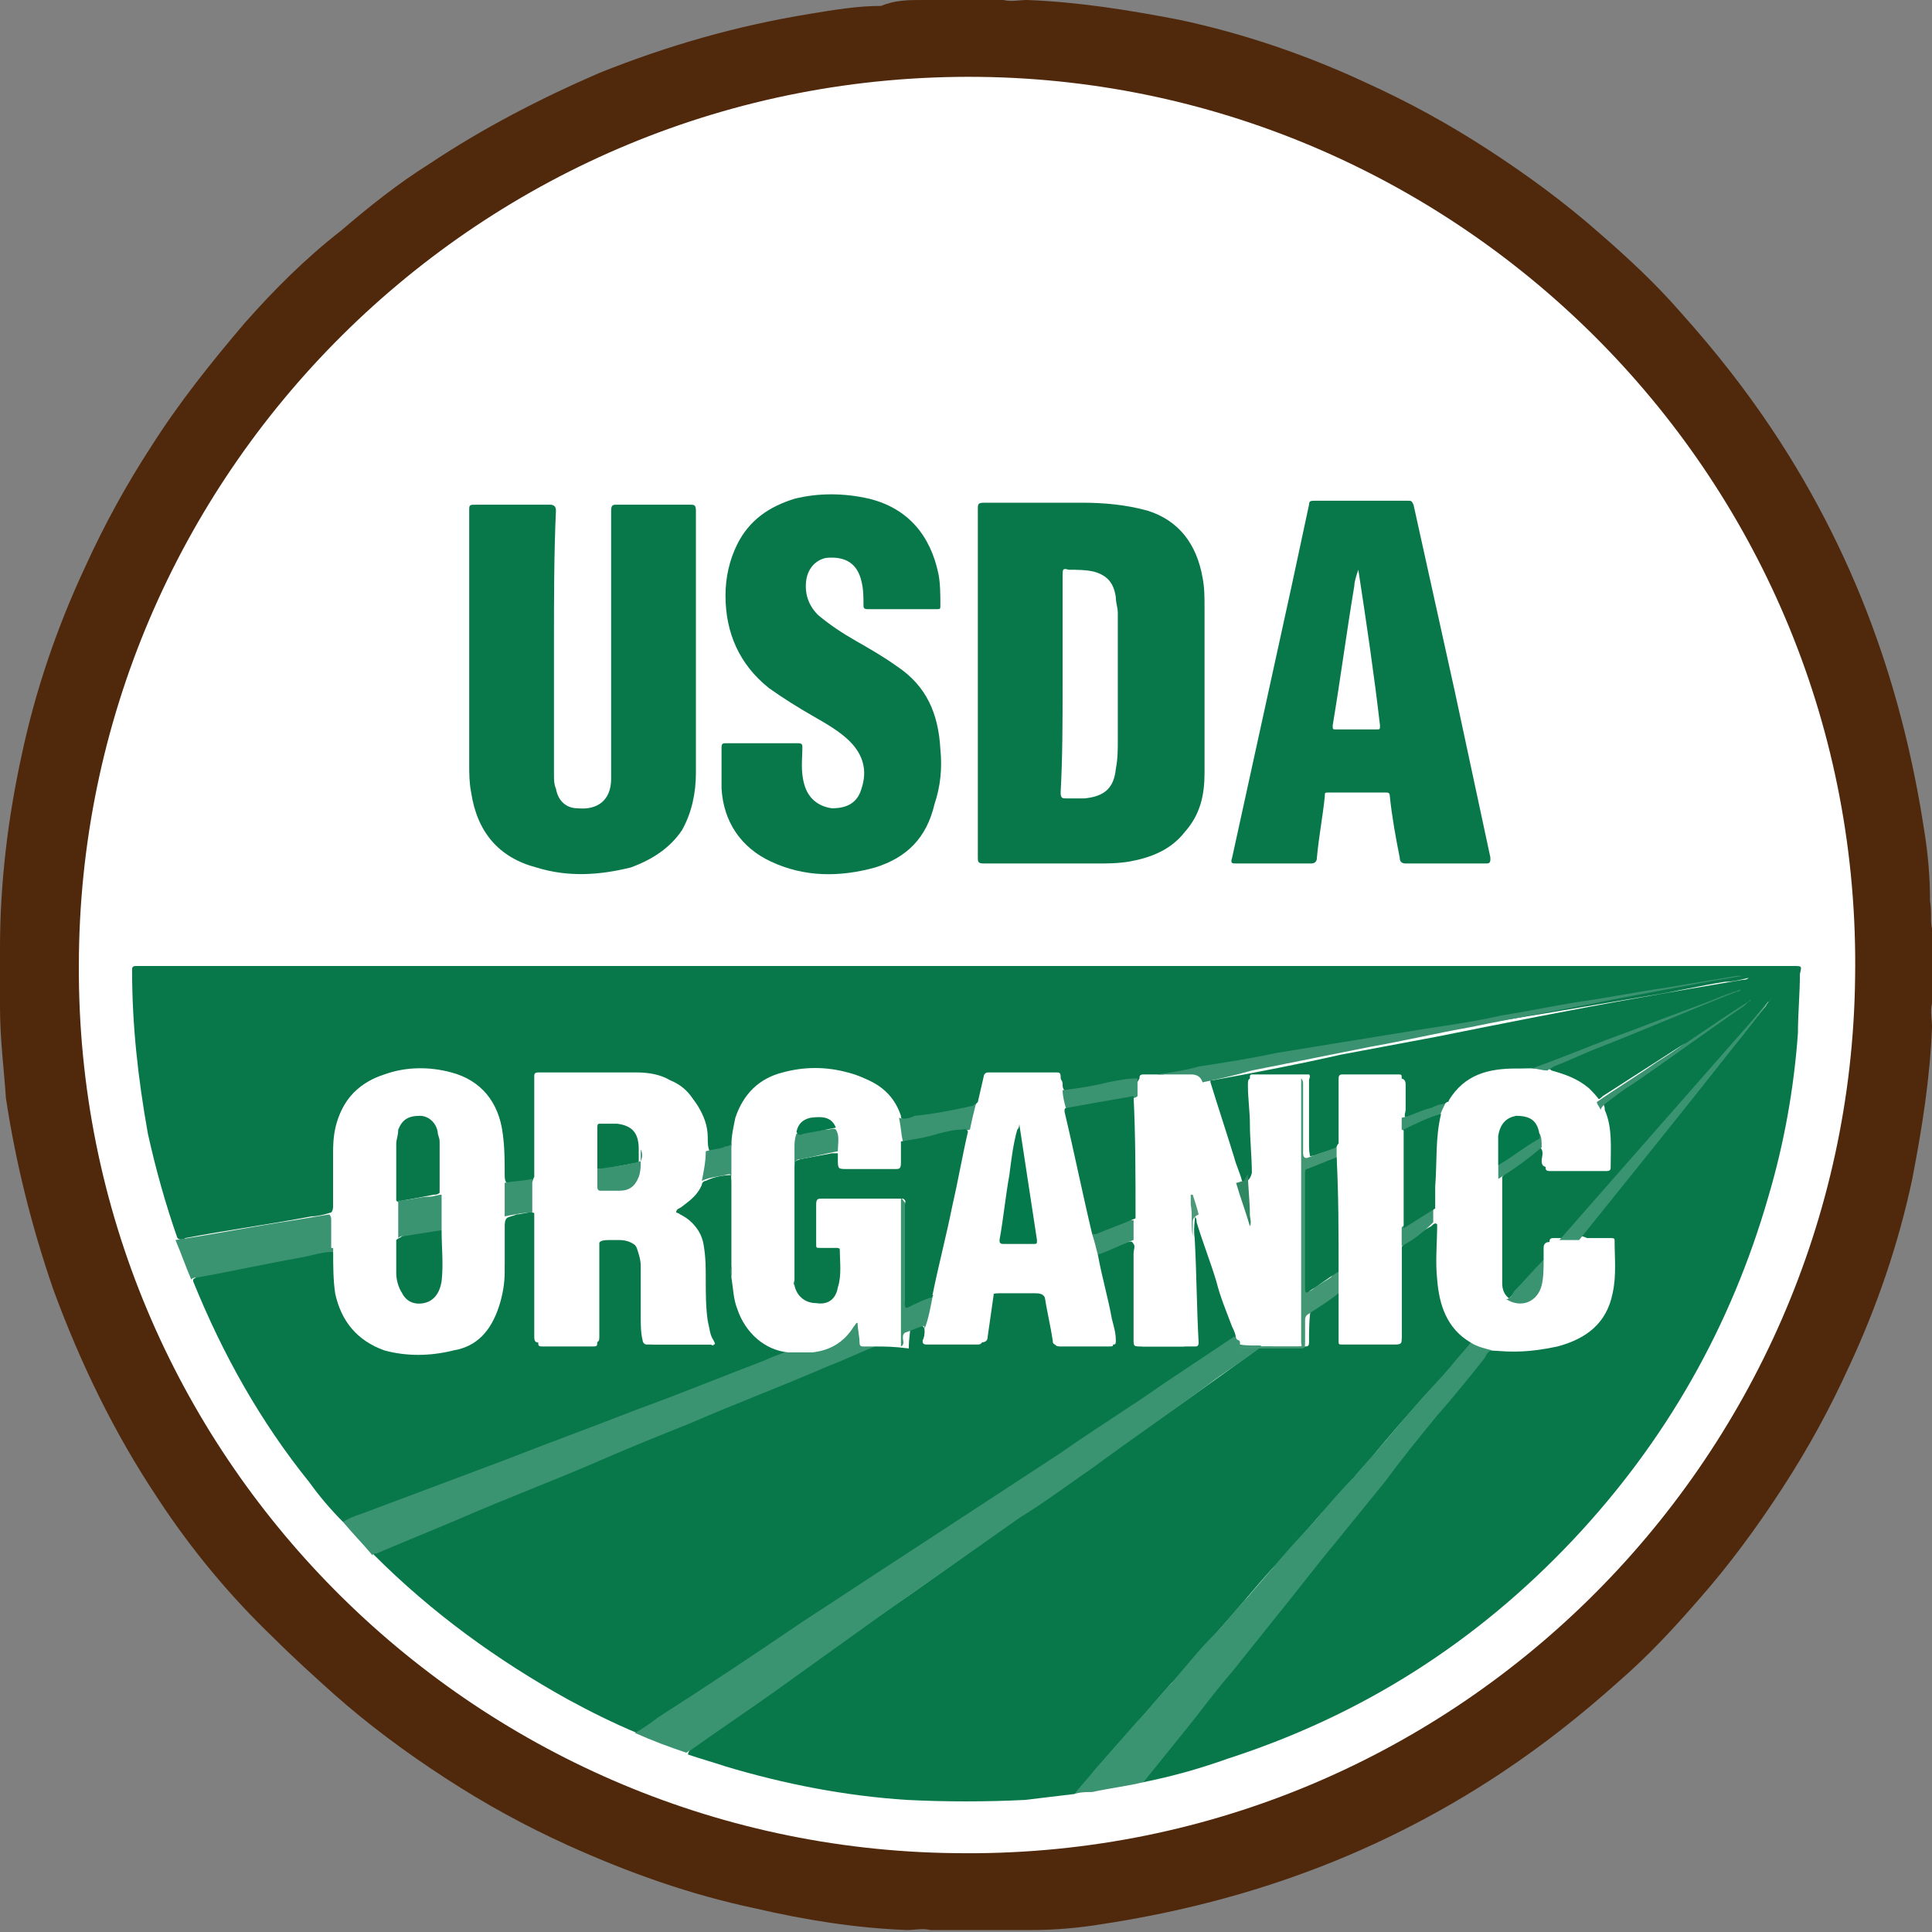 <?xml version="1.0" encoding="utf-8"?>
<!-- Generator: Adobe Illustrator 19.2.1, SVG Export Plug-In . SVG Version: 6.00 Build 0)  -->
<svg version="1.1" id="Layer_1" xmlns="http://www.w3.org/2000/svg" xmlns:xlink="http://www.w3.org/1999/xlink" x="0px" y="0px"
	 viewBox="0 0 98 98" style="enable-background:new 0 0 98 98;" xml:space="preserve">
<rect x="0" y="0" width="98" height="98" fill="#808080" stroke="none"/>
<style type="text/css">
	.st0{fill:#FFF200;}
	.st1{fill:#008C44;}
	.st2{fill:#50280C;}
	.st3{fill:#FFFFFF;}
	.st4{fill:#08784B;}
	.st5{fill:#3A9371;}
	.st6{fill:#3B9271;}
	.st7{fill:#449775;}
	.st8{fill:#308863;}
	.st9{fill:#4D997A;}
	.st10{fill:#04794B;}
</style>
<g>
	<g>
		<path class="st2" d="M98,47.1v3.8c-0.1,0.4,0,0.8,0,1.2c-0.1,2.6-0.5,5.1-1,7.7c-0.7,3.3-1.8,6.5-3.2,9.5c-1,2.2-2.1,4.2-3.4,6.2
			c-1.3,2-2.7,3.9-4.2,5.6c-1.3,1.5-2.6,2.9-4.1,4.2c-1.9,1.7-3.8,3.2-5.9,4.6c-3.3,2.2-6.9,4-10.6,5.3c-3.1,1.1-6.4,1.9-9.7,2.4
			c-1.2,0.2-2.4,0.3-3.6,0.3c-0.4,0-0.8,0-1.3,0h-3.8c-0.4-0.1-0.8,0-1.2,0c-2.6-0.1-5.1-0.5-7.7-1.1c-3.3-0.7-6.4-1.8-9.5-3.2
			c-2.2-1-4.2-2.1-6.2-3.4c-2-1.3-3.9-2.7-5.7-4.3c-1-0.9-2-1.8-3-2.8C11.7,81,9.7,78.6,8,76c-2.2-3.3-3.9-6.8-5.3-10.6
			c-1.1-3.2-1.9-6.4-2.4-9.7C0.2,54.2,0,52.7,0,51.1c0-1,0-2,0-3c0-3.3,0.4-6.6,1.1-9.8c0.7-3.3,1.8-6.5,3.2-9.5
			c1-2.2,2.1-4.2,3.4-6.2c1.4-2.2,3-4.2,4.7-6.2c1.5-1.7,3.1-3.3,4.9-4.7c1.4-1.2,2.9-2.4,4.5-3.4c2.7-1.8,5.6-3.3,8.6-4.6
			c3.5-1.4,7-2.4,10.7-3c1.2-0.2,2.4-0.4,3.6-0.4C45.4,0,46.1,0,46.8,0c0.1,0,0.2,0,0.3,0h3.8c0.4,0.1,0.8,0,1.2,0
			c2.6,0.1,5.1,0.5,7.7,1c3.3,0.7,6.5,1.8,9.5,3.2c2.2,1,4.2,2.1,6.2,3.4c2,1.3,3.9,2.7,5.6,4.2c1.5,1.3,2.9,2.6,4.2,4.1
			c1.7,1.9,3.2,3.8,4.6,5.9c2.2,3.3,4,6.9,5.3,10.6c1.1,3.1,1.9,6.4,2.4,9.7c0.2,1.2,0.3,2.4,0.3,3.6C98,46.3,97.9,46.7,98,47.1"/>
		<path class="st3" d="M4,49c0-24.9,20.4-45.4,45.7-45.1c24.5,0.3,44.8,20.5,44.4,45.7c-0.3,24.5-20.5,44.8-45.7,44.4
			C23.9,93.7,3.9,73.7,4,49"/>
		<path class="st4" d="M9,62.8c-0.6-1.7-1.1-3.5-1.5-5.3C7,54.7,6.7,52,6.7,49.2c0-0.1,0-0.2,0.2-0.2C6.9,49,7,49,7,49
			c28,0,56,0,84,0c0.4,0,0.4,0,0.3,0.4c0,1-0.1,2-0.1,3c-0.2,2.8-0.7,5.6-1.5,8.3c-1.9,6.6-5.2,12.4-9.9,17.4
			c-4.9,5.2-10.7,8.9-17.5,11.1c-1.4,0.5-2.8,0.9-4.3,1.2c0,0-0.1,0-0.1,0c0-0.2,0.1-0.3,0.2-0.4c1.5-1.9,3-3.7,4.5-5.6
			c2.1-2.6,4.2-5.2,6.2-7.7c2.1-2.7,4.3-5.3,6.4-7.9c0.1-0.1,0.2-0.3,0.4-0.3c0.5,0,1,0,1.5,0c0.6,0,1.2-0.1,1.8-0.3
			c1.4-0.5,2.2-1.4,2.4-2.9c0.1-0.7,0-1.4,0.1-2c0-0.2-0.1-0.3-0.3-0.3c-0.3,0-0.7,0-1,0c-0.2-0.1,0-0.2,0.1-0.3
			c0.4-0.5,0.8-1,1.2-1.5c2.2-2.7,4.4-5.4,6.5-8.1c0.6-0.7,1.1-1.4,1.7-2.1c0-0.1,0.1-0.1,0.1-0.2c-0.3,0.4-0.7,0.8-1,1.3
			c-1.1,1.3-2.2,2.5-3.3,3.8c-1.1,1.3-2.2,2.5-3.3,3.8c-0.9,1-1.7,1.9-2.6,2.9c-0.1,0.1-0.3,0.3-0.4,0.4c-0.2,0-0.3,0-0.5,0
			c-0.2,0-0.3,0.1-0.3,0.3c0,0.2,0,0.4,0,0.6c-0.2,0.4-0.5,0.6-0.8,0.9c-0.3,0.3-0.5,0.6-0.8,0.9c-0.1,0.1-0.2,0.3-0.5,0.2
			c-0.3-0.1-0.4-0.4-0.4-0.7c0-0.1,0-0.2,0-0.3c0-1.6,0-3.1,0-4.7c0-0.1,0-0.2,0-0.3c0-0.1,0.1-0.2,0.2-0.2c0.6-0.5,1.3-0.9,1.9-1.4
			c0.1-0.1,0.2-0.2,0.3,0c0.1,0.2,0,0.4,0,0.6c0,0.2,0.1,0.3,0.3,0.3c0.8,0,1.7,0,2.5,0c0.2,0,0.3-0.1,0.3-0.3c0-0.9,0-1.7-0.3-2.6
			c0-0.2,0.1-0.3,0.3-0.4c1.4-1,2.8-2,4.2-3c1-0.7,2-1.4,3.1-2.1c-1,0.7-2.1,1.4-3.1,2.1c-1.4,0.9-2.8,1.8-4.2,2.7
			c-0.1,0.1-0.2,0.2-0.4,0.2c-0.1,0-0.1-0.1-0.2-0.2c-0.5-0.7-1.2-1-1.9-1.2c-0.1,0-0.3,0-0.3-0.2c0-0.1,0.2-0.2,0.3-0.2
			c2.1-0.9,4.2-1.7,6.3-2.6c1-0.4,2.1-0.8,3.1-1.2c0,0,0,0,0,0c0,0,0,0,0,0c-2.1,0.8-4.3,1.7-6.4,2.5c-1.3,0.5-2.6,1-3.9,1.5
			c-0.5,0-1.1,0-1.6,0.1c-0.7,0.1-1.4,0.3-2,0.8c-0.2,0.2-0.4,0.4-0.5,0.6c-0.1,0.1-0.2,0.2-0.3,0.3c-0.6,0.2-1.2,0.5-1.8,0.7
			c-0.1,0.1-0.3,0.1-0.4,0c-0.1-0.1,0-0.3,0-0.4c0-0.4,0-0.9,0-1.3c0-0.2-0.1-0.3-0.3-0.3c-0.8,0-1.7,0-2.5,0
			c-0.2,0-0.3,0.1-0.3,0.3c0,0.9,0,1.7,0,2.6c0,0.2,0,0.3-0.1,0.4c-0.1,0.2-0.3,0.2-0.5,0.3c-0.3,0.1-0.6,0.2-0.9,0.3
			c-0.4,0.1-0.5,0.1-0.5-0.3c0-1.1,0-2.1,0-3.2c0-0.1,0-0.3-0.1-0.4c-0.1,0-0.2,0-0.3,0c-0.7,0-1.4,0-2.1,0c-0.4,0-0.4,0-0.4,0.4
			c0,0.6,0.1,1.3,0.1,1.9c0,0.8,0.1,1.7,0.1,2.5c-0.1,0.4-0.3,0.5-0.7,0.5c-0.1-0.1-0.2-0.2-0.2-0.3c-0.5-1.5-1-3-1.4-4.5
			c0-0.1-0.1-0.2,0-0.3c0.1-0.1,0.2-0.1,0.3-0.1c2.2-0.4,4.3-0.8,6.5-1.3c1.6-0.3,3.2-0.6,4.8-0.9c3.5-0.7,7-1.4,10.4-2
			c1.7-0.3,3.4-0.6,5.2-0.9c0.1,0,0.2,0,0.3-0.1c-0.4,0.1-0.8,0.2-1.2,0.2c-1.3,0.2-2.5,0.5-3.8,0.7c-1.8,0.3-3.5,0.6-5.3,0.9
			c-6.1,1-12.2,2-18.2,3.1c-0.4,0.1-0.9,0.1-1.3,0.2c-0.2,0-0.5,0-0.7,0c-0.1,0-0.3,0-0.4,0.1c-0.1,0.1-0.2,0.1-0.3,0.1
			c-1,0.2-2,0.3-3,0.5c-0.2,0-0.3,0.1-0.4,0c-0.2-0.1-0.2-0.3-0.2-0.4c0-0.2-0.1-0.3-0.3-0.3c-1.1,0-2.1,0-3.2,0
			c-0.2,0-0.3,0.1-0.3,0.3c-0.1,0.3-0.1,0.5-0.2,0.8c0,0.1-0.1,0.3-0.2,0.4c-0.1,0.1-0.2,0.1-0.3,0.1c-1.1,0.2-2.1,0.4-3.2,0.5
			c-0.1,0-0.3,0.1-0.4,0c-0.1-0.1-0.1-0.1-0.1-0.2c-0.4-1.2-1.3-1.8-2.5-2.1c-1.2-0.3-2.4-0.2-3.6,0.2c-1,0.4-1.6,1.1-1.9,2.1
			c-0.1,0.4-0.1,0.9-0.3,1.3c0,0,0,0.1,0,0.1c-0.4,0.2-0.9,0.3-1.4,0.2c-0.1-0.2-0.1-0.4-0.1-0.7c0-0.6-0.2-1.1-0.5-1.6
			c-0.5-0.8-1.2-1.1-2-1.3c-0.4-0.1-0.9-0.1-1.3-0.1c-1.4,0-2.8,0-4.2,0c-0.4,0-0.4,0-0.4,0.4c0,1.4,0,2.9,0,4.3
			c0,0.2,0,0.3-0.1,0.5C26.8,60,26.5,60,26.3,60c-0.2,0-0.4,0.1-0.6,0c-0.1-0.1-0.1-0.3-0.1-0.4c0-0.7,0-1.4-0.1-2.1
			c-0.2-1.6-1.1-2.7-2.6-3.1c-1.1-0.3-2.3-0.3-3.4,0.1C18,55,17.2,56,17,57.5c0,0.3-0.1,0.7-0.1,1c0,0.9,0,1.7,0,2.6
			c0,0.1,0,0.3-0.1,0.4c-0.3,0.1-0.7,0.2-1,0.2c-2.1,0.4-4.3,0.7-6.4,1.1C9.3,62.9,9.1,62.9,9,62.8"/>
		<path class="st4" d="M32.3,87.9c-1.2-0.5-2.4-1.1-3.5-1.7c-3.6-2-6.9-4.4-9.8-7.3c0,0-0.1-0.1-0.1-0.1c0-0.2,0.1-0.2,0.2-0.2
			c1.3-0.5,2.6-1.1,3.9-1.6c4.3-1.8,8.7-3.6,13-5.4c2.6-1.1,5.2-2.1,7.8-3.2c0.2-0.1,0.4-0.2,0.6-0.2c0.4-0.1,0.8,0,1.2-0.1
			c0.1-0.1,0.1-0.1,0.1-0.2c0-0.2,0.1-0.4,0.3-0.4s0.4-0.2,0.6-0.2c0.2-0.1,0.3,0,0.3,0.2c0,0.2,0,0.3-0.1,0.5c0,0.1,0,0.2,0.2,0.2
			c0.9,0,1.7,0,2.6,0c0.2,0,0.2-0.1,0.3-0.3c0.1-0.6,0.2-1.2,0.3-1.8c0.1-0.5,0.1-0.5,0.6-0.5c0.6,0,1.1,0,1.7,0
			c0.4,0,0.5,0.1,0.6,0.5c0.1,0.6,0.2,1.2,0.3,1.8c0.1,0.3,0.1,0.4,0.4,0.4c0.8,0,1.6,0,2.4,0c0.3,0,0.3,0,0.2-0.3
			c-0.2-1.2-0.5-2.3-0.8-3.5c0-0.2-0.1-0.4-0.1-0.6c0-0.1,0.1-0.2,0.2-0.3c0.5-0.2,1-0.4,1.5-0.6c0.1,0,0.2-0.1,0.3,0.1
			c0.1,0.1,0,0.3,0,0.5c0,1.4,0,2.9,0,4.3c0,0.4,0,0.4,0.4,0.4c0.7,0,1.4,0,2.1,0c0.2,0,0.3-0.1,0.3-0.3c0-1.3-0.1-2.5-0.1-3.8
			c0-0.4,0-0.8,0-1.3c0-0.3,0-0.5,0-0.8c0-0.2,0.1-0.3,0.3-0.4c0.2,0,0.2,0.2,0.2,0.3c0.3,1,0.7,2,1,3c0.2,0.8,0.5,1.5,0.8,2.3
			c0.1,0.2,0.2,0.4,0.2,0.7c0,0.1-0.1,0.2-0.2,0.2c-2.9,1.9-5.7,3.8-8.6,5.7c-0.9,0.6-1.8,1.2-2.7,1.8c-2.4,1.6-4.8,3.2-7.2,4.8
			c-2.7,1.8-5.3,3.5-8,5.3c-1.1,0.7-2.2,1.5-3.3,2.2C32.6,87.9,32.5,88,32.3,87.9"/>
		<path class="st4" d="M54.5,91c-0.8,0.1-1.7,0.2-2.5,0.3c-2,0.1-4,0.1-6,0c-3.1-0.2-6.2-0.8-9.2-1.7c-0.6-0.2-1.3-0.4-1.9-0.6
			c0-0.2,0.2-0.3,0.3-0.4c0.8-0.6,1.6-1.2,2.4-1.7c2.8-2,5.6-4,8.4-5.9c3.7-2.6,7.4-5.3,11.2-7.9c2.2-1.5,4.3-3,6.5-4.6
			c0.1-0.1,0.2-0.2,0.4-0.2c0.6,0,1.1,0,1.7,0c0.3,0,0.4-0.1,0.4-0.4c0-0.3,0-0.6,0-0.9c0-0.2,0.1-0.3,0.2-0.5
			c0.4-0.3,0.8-0.6,1.2-0.8c0.1-0.1,0.2-0.2,0.4-0.1C68,65.7,68,65.9,68,66c0,0.5,0,1.1,0,1.6c0,0.5,0,0.5,0.5,0.5
			c0.7,0,1.4,0,2.1,0c0.5,0,0.5,0,0.5-0.5c0-1.3,0-2.6,0-3.9c0-0.1,0-0.3,0-0.4c0-0.1,0.1-0.2,0.3-0.3c0.4-0.3,0.8-0.6,1.2-0.8
			c0.1-0.1,0.2-0.2,0.3-0.1c0.1,0.1,0.1,0.3,0.1,0.4c0,0.9,0,1.8,0.1,2.7c0.1,1.1,0.5,2,1.5,2.6c0.1,0,0.1,0.1,0.1,0.1
			c0.1,0.1,0,0.2-0.1,0.3c-0.8,0.9-1.6,1.9-2.5,2.8c-0.8,0.9-1.7,1.9-2.5,2.9c-0.9,1-1.7,2-2.6,2.9c-0.8,0.9-1.6,1.9-2.5,2.8
			c-0.9,1-1.7,2-2.6,3c-0.8,0.9-1.6,1.9-2.5,2.8c-0.7,0.8-1.3,1.5-2,2.3c-0.9,1-1.7,2-2.6,3C54.7,90.9,54.6,90.9,54.5,91"/>
		<path class="st4" d="M17.4,77.2c-0.6-0.6-1.2-1.3-1.7-2c-2.5-3.1-4.4-6.5-5.9-10.2c0,0,0-0.1,0-0.1c0.1-0.1,0.2-0.1,0.3-0.2
			c2.1-0.4,4.3-0.8,6.4-1.2c0.1,0,0.2,0,0.4,0c0.1,0.1,0.1,0.3,0.1,0.5c0,0.7,0.1,1.5,0.3,2.2c0.4,1.2,1.1,1.9,2.3,2.2
			c1.2,0.3,2.4,0.3,3.6-0.1c1-0.3,1.6-0.9,2-1.9c0.3-0.7,0.3-1.5,0.4-2.3c0-0.6,0-1.3,0-1.9c0-0.1,0-0.3,0.1-0.4
			c0.1-0.1,0.3-0.1,0.5-0.2c0.2,0,0.5-0.1,0.7-0.1c0.1,0,0.2,0,0.3,0.1c0.1,0.1,0.1,0.3,0.1,0.5c0,1.9,0,3.7,0,5.6
			c0,0.1,0,0.2,0,0.3c0,0.3,0,0.3,0.3,0.3c0.8,0,1.6,0,2.4,0c0.3,0,0.3,0,0.3-0.3c0-1.4,0-2.9,0-4.3c0-0.1,0-0.1,0-0.2
			c0-0.5,0.1-0.6,0.6-0.6c0.2,0,0.3,0,0.5,0c0.6,0,1,0.3,1.2,0.8c0.2,0.5,0.2,1,0.2,1.5c0,0.7,0,1.4,0,2.1c0,0.2,0,0.5,0.1,0.7
			c0,0.1,0.1,0.2,0.3,0.2c1,0,1.9,0,2.9,0c0.2,0,0.2,0,0.1-0.2c-0.2-0.3-0.2-0.6-0.3-1c-0.1-0.7-0.1-1.4-0.1-2.1
			c0-0.6,0-1.1-0.1-1.7c-0.1-0.7-0.5-1.2-1.1-1.5c-0.1-0.1-0.3-0.1-0.3-0.2c0-0.2,0.2-0.2,0.3-0.3c0.4-0.3,0.8-0.6,1-1.1
			c0-0.1,0.1-0.2,0.2-0.2c0.4-0.2,0.9-0.3,1.4-0.3c0.1,0,0.2,0.1,0.2,0.2c0,0.1,0,0.2,0,0.3c0,1.4,0,2.9,0,4.3c0,0.1,0,0.3,0,0.4
			c0.1,0.5,0.1,0.9,0.2,1.4c0.3,1.2,1,2,2.2,2.3c0.1,0,0.3,0.1,0.4,0.2c0,0.2-0.2,0.2-0.3,0.2c-1.3,0.5-2.7,1-4,1.5
			c-3.1,1.2-6.3,2.4-9.4,3.6c-2.8,1.1-5.6,2.1-8.5,3.2C17.7,77.1,17.6,77.2,17.4,77.2"/>
		<path class="st4" d="M49.6,34.7c0-3,0-5.9,0-8.9c0-0.2,0-0.3,0.3-0.3c1.7,0,3.3,0,5,0c1.1,0,2.2,0.1,3.3,0.4
			c1.6,0.5,2.5,1.7,2.8,3.4c0.1,0.5,0.1,1,0.1,1.5c0,2.8,0,5.6,0,8.4c0,1.1-0.2,2.1-1,3c-0.7,0.9-1.7,1.3-2.8,1.5
			c-0.6,0.1-1.1,0.1-1.7,0.1c-1.9,0-3.8,0-5.7,0c-0.3,0-0.3-0.1-0.3-0.3C49.6,40.6,49.6,37.6,49.6,34.7"/>
		<path class="st4" d="M28.1,32.7c0,2.2,0,4.4,0,6.6c0,0.2,0,0.5,0.1,0.7c0.1,0.6,0.5,1,1.1,1c1,0.1,1.7-0.4,1.7-1.5
			c0-0.1,0-0.3,0-0.4c0-4.4,0-8.8,0-13.2c0-0.3,0.1-0.3,0.3-0.3c1.2,0,2.5,0,3.7,0c0.2,0,0.3,0,0.3,0.3c0,4.4,0,8.8,0,13.3
			c0,1-0.2,2-0.7,2.9C34,43,33.1,43.6,32,44c-1.6,0.4-3.2,0.5-4.8,0c-1.9-0.5-3-1.8-3.3-3.8c-0.1-0.5-0.1-1-0.1-1.4
			c0-4.3,0-8.6,0-12.9c0-0.3,0-0.3,0.4-0.3c1.2,0,2.4,0,3.7,0c0.2,0,0.3,0.1,0.3,0.3C28.1,28.1,28.1,30.4,28.1,32.7"/>
		<path class="st4" d="M73.2,43.8c-0.6,0-1.3,0-1.9,0c-0.2,0-0.3-0.1-0.3-0.3c-0.2-1-0.4-2.1-0.5-3.1c0-0.2-0.1-0.2-0.2-0.2
			c-1,0-2,0-2.9,0c-0.2,0-0.2,0-0.2,0.2c-0.1,1-0.3,2-0.4,3.1c0,0.2-0.1,0.3-0.3,0.3c-1.3,0-2.5,0-3.8,0c-0.2,0-0.3,0-0.2-0.3
			c1-4.6,2-9.1,3-13.7c0.3-1.4,0.6-2.8,0.9-4.2c0-0.2,0.1-0.2,0.3-0.2c1.6,0,3.2,0,4.7,0c0.2,0,0.2,0,0.3,0.2
			c0.7,3.2,1.4,6.3,2.1,9.5c0.6,2.8,1.2,5.6,1.8,8.4c0,0.2,0,0.3-0.2,0.3C74.5,43.8,73.9,43.8,73.2,43.8"/>
		<path class="st4" d="M38.7,37.7c0.6,0,1.2,0,1.8,0c0.2,0,0.2,0.1,0.2,0.2c0,0.6-0.1,1.2,0.1,1.9c0.2,0.7,0.7,1.1,1.4,1.2
			c0.8,0,1.3-0.3,1.5-1c0.3-0.9,0.1-1.7-0.6-2.4c-0.5-0.5-1.2-0.9-1.9-1.3c-0.7-0.4-1.5-0.9-2.2-1.4c-1.5-1.2-2.2-2.8-2.2-4.7
			c0-0.9,0.2-1.8,0.6-2.6c0.6-1.2,1.6-1.9,2.9-2.3c1.2-0.3,2.5-0.3,3.8,0c2,0.5,3.1,1.9,3.5,3.8c0.1,0.5,0.1,1.1,0.1,1.6
			c0,0.2,0,0.2-0.2,0.2c-1.2,0-2.4,0-3.5,0c-0.2,0-0.2-0.1-0.2-0.2c0-0.4,0-0.8-0.1-1.2c-0.2-0.9-0.8-1.3-1.8-1.2
			c-0.5,0.1-0.9,0.5-1,1.1c-0.1,0.7,0.1,1.3,0.6,1.8c0.6,0.5,1.2,0.9,1.9,1.3c0.7,0.4,1.4,0.8,2.1,1.3c1.5,1,2.1,2.4,2.2,4.2
			c0.1,1,0,1.9-0.3,2.8C47,42.5,46,43.5,44.4,44c-1.8,0.5-3.6,0.5-5.3-0.3c-1.5-0.7-2.4-2-2.5-3.7c0-0.7,0-1.4,0-2.1
			c0-0.2,0.1-0.2,0.2-0.2C37.5,37.7,38.1,37.7,38.7,37.7"/>
		<path class="st5" d="M64,68.3c-0.9,0.7-1.9,1.3-2.8,2c-1.9,1.4-3.8,2.7-5.7,4.1c-1.3,0.9-2.5,1.8-3.8,2.6c-2.4,1.7-4.7,3.3-7.1,5
			c-1.8,1.3-3.5,2.5-5.3,3.8c-1.4,1-2.9,2-4.3,3c-0.1,0-0.1,0.1-0.2,0.1c-0.9-0.3-1.7-0.6-2.6-1c0.4-0.2,0.8-0.5,1.2-0.8
			c2.5-1.6,4.9-3.2,7.4-4.9c1.7-1.1,3.5-2.3,5.2-3.4c2.6-1.7,5.2-3.4,7.8-5.1c1.7-1.2,3.5-2.3,5.2-3.5c1.2-0.8,2.4-1.6,3.6-2.4
			c0.1,0,0.1,0.2,0.3,0.2c0.2,0.1,0.5,0,0.7,0.1C63.8,68.2,63.9,68.2,64,68.3"/>
		<path class="st5" d="M54.5,91c0.3-0.4,0.7-0.8,1-1.2c0.7-0.8,1.5-1.7,2.2-2.5c0.6-0.6,1.1-1.3,1.7-1.9c0.7-0.8,1.4-1.7,2.2-2.5
			c0.6-0.6,1.1-1.3,1.7-1.9c0.6-0.7,1.2-1.4,1.8-2.1c0.6-0.7,1.2-1.3,1.8-2c0.6-0.7,1.2-1.4,1.8-2c0.4-0.5,0.9-1,1.3-1.5
			c0.6-0.7,1.2-1.4,1.8-2.1c0.6-0.7,1.2-1.3,1.8-2c0.3-0.4,0.7-0.8,1-1.2c0.4,0,0.8,0.1,1.1,0.4c-0.2,0-0.3,0.2-0.4,0.4
			c-0.8,1-1.6,2-2.4,2.9c-0.9,1.1-1.8,2.2-2.6,3.3c-0.9,1.1-1.7,2.1-2.6,3.2c-1,1.2-1.9,2.4-2.8,3.5c-0.8,1-1.6,2-2.4,3
			c-0.7,0.8-1.3,1.6-2,2.5c-0.8,1-1.7,2.1-2.5,3.1c-0.8,0.2-1.7,0.3-2.6,0.5C55.1,90.9,54.8,90.9,54.5,91"/>
		<path class="st5" d="M17.4,77.2c0.3-0.2,0.6-0.3,0.9-0.4c2.4-0.9,4.8-1.8,7.2-2.7c2.3-0.9,4.5-1.7,6.8-2.6
			c2.2-0.8,4.4-1.7,6.5-2.5c0.4-0.2,0.8-0.3,1.2-0.5c0.1-0.1,0.2-0.1,0.4-0.1c0.4,0,0.8,0,1.1,0c0.7-0.1,1.3-0.5,1.6-1.1
			c0.1-0.1,0.2-0.3,0.3-0.3c0.2,0,0.1,0.3,0.2,0.4c0,0.1,0,0.1,0,0.2c0.1,0.5,0.1,0.5,0.6,0.6c0.1,0,0.2,0,0.2,0.1
			c-0.8,0.3-1.6,0.7-2.4,1c-2.3,1-4.7,1.9-7,2.9c-1.5,0.6-3,1.2-4.6,1.9c-2.3,1-4.7,1.9-7,2.9c-1.4,0.6-2.9,1.2-4.3,1.8
			c-0.1,0-0.2,0-0.2,0.1C18.4,78.3,17.9,77.8,17.4,77.2"/>
		<path class="st5" d="M16.9,63.5c-0.6,0-1.1,0.2-1.7,0.3c-1.7,0.3-3.5,0.7-5.2,1c-0.1,0-0.2,0-0.3,0.1c-0.3-0.7-0.5-1.3-0.8-2
			c2-0.3,4-0.7,6-1c0.6-0.1,1.2-0.2,1.8-0.3c0.1,0.1,0.1,0.2,0.1,0.3c0,0.5,0,0.9,0,1.4C17,63.3,17,63.4,16.9,63.5"/>
		<path class="st3" d="M62.9,68.2c0-0.1,0-0.2-0.1-0.3c-0.3-1-0.6-1.9-0.9-2.9c-0.4-1.1-0.8-2.3-1.1-3.4c-0.2-0.2-0.2-0.4-0.2-0.5
			c0.1,0.5-0.1,1.1,0,1.7c0.1,1.8,0.1,3.5,0.2,5.3c0,0.2-0.1,0.2-0.2,0.2c-0.9,0-1.7,0-2.6,0c-0.2,0-0.2-0.1-0.2-0.2
			c0-1.6,0-3.2,0-4.8c0-0.1,0-0.2,0-0.3c-0.2-0.2-0.1-0.4-0.1-0.6c0-0.2,0-0.3,0-0.5c0-0.9,0-1.8,0-2.7c0-1.1,0-2.1,0-3.2
			c0-0.1,0-0.3,0-0.4c0-0.3-0.1-0.6,0.1-0.9c0-0.1,0-0.2,0.2-0.2c0.3,0,0.6,0,1,0c0.6-0.1,1.2-0.1,1.9-0.1c0.4,0,0.5,0.1,0.5,0.5
			c0.4,1.3,0.8,2.5,1.2,3.8c0.1,0.4,0.3,0.8,0.4,1.2c0.1,0.1,0.2,0.2,0.2,0.3c0.2,0.6,0.4,1.2,0.5,1.8c0-0.1,0-0.2-0.1-0.3
			c0-0.6-0.1-1.1-0.1-1.7c0-0.2,0.1-0.3,0.1-0.5c0-1-0.1-2-0.1-3c0-0.6,0-1.2-0.1-1.8c0-0.2,0-0.2,0.2-0.2c0.9,0,1.9,0,2.8,0
			c0.1,0.1,0,0.2,0,0.3c0,1.1,0,2.1,0,3.2c0,0.3,0,0.5,0.1,0.8c0.1,0.2,0,0.4,0,0.6c0,2,0,4.1,0,6.1c0,0.3,0.1,0.5,0,0.8
			c-0.1,0.6-0.1,1.2-0.1,1.8c0,0.2-0.1,0.2-0.2,0.2c-0.5,0-1.1,0-1.6,0C63.9,68.2,63.4,68.3,62.9,68.2"/>
		<path class="st3" d="M35.5,59.8c-0.3,0.7-0.8,1.3-1.5,1.6c0.2,0.1,0.4,0.1,0.5,0.2c0.8,0.4,1.1,1,1.1,1.9c0.1,1.2,0.1,2.5,0.2,3.7
			c0,0.3,0.1,0.6,0.3,0.8c0.1,0.1,0.1,0.1,0.1,0.2c0,0.1-0.1,0-0.2,0c-1.1,0-2.1,0-3.2,0c-0.1,0-0.2-0.1-0.2-0.2
			c-0.1-0.4-0.1-0.8-0.1-1.3c0-0.8,0-1.7,0-2.5c0-0.3-0.1-0.6-0.2-0.9c-0.2-0.4-0.5-0.6-0.9-0.6c-0.3,0-0.5,0-0.8,0
			c-0.2,0-0.2,0.1-0.2,0.2c0,1.6,0,3.3,0,4.9c0,0.2,0,0.3-0.3,0.3c-0.9,0-1.8,0-2.7,0c-0.2,0-0.3,0-0.3-0.3c0-2,0-4.1,0-6.1
			c0-0.1,0-0.2,0-0.3c-0.2-0.3-0.2-1.4,0-1.7c0-1,0-2,0-3c0-0.7,0-1.4,0-2.1c0-0.1,0-0.2,0.2-0.2c1.7,0,3.4,0,5,0
			c0.6,0,1.2,0.1,1.7,0.4c1,0.4,1.5,1.3,1.6,2.3c0.1,0.4,0.1,0.8,0.1,1.1c0.1,0.1,0.1,0.2,0.1,0.4c0,0.3,0,0.5-0.1,0.8
			C35.7,59.6,35.6,59.7,35.5,59.8"/>
		<path class="st3" d="M16.9,63.5c0-0.6,0-1.3,0-1.9c0-1.1,0-2.2,0-3.3c0-1.1,0.3-2.1,1.1-2.9c0.6-0.6,1.3-0.9,2.1-1
			c1-0.2,2-0.1,2.9,0.2c1.5,0.4,2.4,1.6,2.5,3.1c0.1,0.8,0,1.6,0.1,2.5c0,0,0,0,0,0c0.1,0.6,0.2,1.1,0,1.7c0,0.9,0,1.7,0,2.6
			c0,0.6-0.1,1.2-0.3,1.8c-0.4,1.2-1.1,2-2.3,2.2c-1.2,0.3-2.4,0.3-3.5,0C18.1,68,17.3,67,17,65.6C16.9,64.9,16.9,64.2,16.9,63.5"/>
		<path class="st3" d="M44.4,68.3c-0.2,0-0.4,0-0.6,0c-0.1,0-0.2,0-0.2-0.2c0-0.3-0.1-0.7-0.1-1c-0.1,0-0.1,0.1-0.2,0.2
			c-0.5,0.8-1.2,1.2-2.1,1.3c-0.4,0-0.8,0-1.2,0c-1.2-0.1-2.2-1-2.6-2.2c-0.2-0.5-0.2-1-0.3-1.6c0-0.1,0-0.2,0-0.3c0-1.5,0-3,0-4.5
			c0-0.4-0.1-0.9-0.1-1.3c0-0.2,0-0.4,0.1-0.6c0-0.5,0.1-0.9,0.2-1.4c0.4-1.2,1.2-2,2.4-2.3c1.1-0.3,2.2-0.3,3.3,0
			c1.2,0.3,2.1,1,2.5,2.2c0.2,0.2,0.2,0.5,0.2,0.7c0,0.2,0,0.3,0.1,0.5c0,0.4,0,0.7,0,1.1c0,0.3-0.1,0.4-0.4,0.4c-0.7,0-1.4,0-2,0
			c-0.2,0-0.4,0-0.5,0c-0.3,0-0.4-0.1-0.4-0.4c0-0.1,0-0.3,0-0.4c0-0.4,0-0.8-0.1-1.2c-0.2-0.5-0.6-0.5-1-0.5
			c-0.4,0-0.7,0.2-0.8,0.6c0,0,0,0.1,0,0.1c-0.1,2.4,0,4.8-0.1,7.2c0,0.1,0,0.3,0.1,0.4c0.1,0.9,0.9,1,1.5,0.8
			c0.4-0.1,0.6-0.5,0.6-0.9c0-0.5,0-1,0-1.4c0-0.2-0.1-0.2-0.2-0.2c-0.2,0-0.4,0-0.5,0c-0.2,0-0.3-0.1-0.3-0.3c0-0.7,0-1.3,0-2
			c0-0.2,0.1-0.3,0.3-0.3c0.1,0,0.1,0,0.2,0c1.2,0,2.3,0,3.5,0c0.2,0,0.3,0,0.5,0.1c0.1,0.1,0,0.3,0,0.4c0,1.3,0,2.7,0,4
			c0,0.5,0,1,0,1.6c0,0.5-0.1,1-0.1,1.4c0,0,0,0,0,0.1C45.3,68.3,44.9,68.3,44.4,68.3"/>
		<path class="st3" d="M75.7,68.5c-0.4-0.1-0.8-0.2-1.1-0.4c-1.2-0.7-1.6-1.9-1.7-3.2c-0.1-0.9,0-1.9,0-2.8
			c-0.2-0.2-0.1-0.5-0.1-0.8c0-1.1,0-2.1,0-3.2c0-0.5,0.1-1,0.2-1.5c0.1-0.2,0.1-0.5,0.4-0.7c0,0,0.1,0,0.1-0.1
			c0.8-1.3,2-1.6,3.4-1.6c0.3,0,0.6,0,1,0c0.2,0,0.3-0.1,0.5,0c0.1,0,0.2,0,0.3,0.1c0.7,0.2,1.3,0.4,1.9,0.9
			c0.2,0.2,0.4,0.4,0.6,0.7c0.2,0.1,0.2,0.3,0.2,0.4c0.4,0.9,0.3,1.9,0.3,2.9c0,0.1,0,0.2-0.2,0.2c-1,0-1.9,0-2.9,0
			c-0.2,0-0.2-0.1-0.2-0.2c0-0.3,0-0.6,0-0.9c-0.2-0.2-0.1-0.4-0.2-0.6c0-0.1,0-0.1,0-0.2c-0.2-0.5-0.5-0.7-1-0.7
			c-0.5,0-0.8,0.3-0.9,0.8c0,0,0,0.1,0,0.1c-0.1,0.5,0,1,0,1.4c0,0.2,0.1,0.4-0.1,0.6c0,1.5,0,2.9,0,4.4c0,0.3,0,0.6,0,1
			c0,0.3,0.1,0.6,0.4,0.8c0.2,0,0.4,0.1,0.6,0.1c0.5,0.1,0.9-0.2,1.1-0.7c0.1-0.3,0.2-0.6,0.2-1c0-0.2,0-0.3,0.1-0.4
			c0-0.3,0-0.6,0-0.9c0-0.1,0-0.2,0.2-0.2c0.2,0,0.5,0,0.7,0c0.3-0.1,0.6-0.2,1,0c0.4,0,0.8,0,1.2,0c0.1,0,0.2,0,0.2,0.1
			c0,0.9,0.1,1.8-0.1,2.7c-0.3,1.5-1.3,2.3-2.8,2.7C77.6,68.6,76.7,68.6,75.7,68.5"/>
		<path class="st3" d="M55.7,63.7c0.2,1.1,0.5,2.1,0.7,3.2c0.1,0.4,0.2,0.7,0.2,1.1c0,0.1,0,0.2-0.1,0.2c-1,0-1.9,0-2.9,0
			c-0.1,0-0.2,0-0.2-0.2c-0.1-0.7-0.3-1.5-0.4-2.2c0-0.2-0.1-0.3-0.3-0.3c-0.7,0-1.4,0-2.1,0c-0.2,0-0.2,0-0.2,0.2
			c-0.1,0.7-0.2,1.4-0.3,2.1c0,0.2-0.1,0.3-0.4,0.3c-0.9,0-1.7,0-2.6,0c-0.1,0-0.2,0-0.3,0c0.1-0.3,0.1-0.5,0.2-0.8
			c0-0.6,0.2-1.1,0.3-1.7c0.3-1.4,0.6-2.7,0.9-4.1c0.3-1.5,0.6-2.9,1-4.4c0.1-0.3,0.1-0.6,0.2-0.9c0-0.1,0.1-0.2,0.2-0.3
			c0.1-0.4,0.2-0.9,0.3-1.3c0-0.1,0.1-0.2,0.2-0.2c1.2,0,2.3,0,3.5,0c0.1,0,0.2,0,0.2,0.2c0,0.2,0.1,0.4,0.1,0.6
			c0.2,0.2,0.2,0.5,0.3,0.8c0,0.1,0,0.2,0.1,0.3c0.5,2.1,0.9,4.2,1.4,6.3c0,0.2,0.1,0.4,0.1,0.6C55.7,63.3,55.7,63.5,55.7,63.7"/>
		<path class="st3" d="M71.1,63.2c0,1.6,0,3.1,0,4.7c0,0.2,0,0.3-0.3,0.3c-0.9,0-1.8,0-2.7,0c-0.2,0-0.2,0-0.2-0.2
			c0-0.8,0-1.6,0-2.4c-0.2-0.3-0.1-0.5-0.1-0.8c0-0.1,0-0.2,0-0.3c0-1.8,0-3.7,0-5.5c0-0.1,0-0.2,0-0.3c0-0.2-0.1-0.5,0.1-0.7
			c0-1.1,0-2.1,0-3.2c0-0.2,0-0.3,0.2-0.3c0.9,0,1.9,0,2.8,0c0.2,0,0.2,0,0.2,0.2c0,0.6,0,1.3,0,1.9c0.2,0.2,0.1,0.4,0.1,0.7
			c0,1.7,0,3.3,0,5C71.2,62.6,71.3,62.9,71.1,63.2"/>
		<path class="st6" d="M61,54.9c-0.1-0.3-0.3-0.4-0.6-0.4c-0.6,0-1.2,0-1.7,0c0.7-0.1,1.4-0.2,2.1-0.4c1.3-0.2,2.6-0.4,4-0.7
			c1.2-0.2,2.5-0.4,3.7-0.6c1.2-0.2,2.5-0.4,3.7-0.6c1.3-0.2,2.7-0.4,4-0.7c1.3-0.2,2.7-0.5,4-0.7c1.4-0.2,2.9-0.5,4.3-0.7
			c1.2-0.2,2.4-0.4,3.6-0.6c0.1,0,0.2,0,0.3,0c-0.6,0.1-1.2,0.2-1.8,0.3c-1.6,0.3-3.2,0.6-4.8,0.9c-2.4,0.5-4.8,0.9-7.2,1.4
			c-1.7,0.3-3.4,0.7-5.1,1c-2,0.4-4,0.8-6,1.2C62.8,54.5,62,54.7,61,54.9C61.1,54.8,61.1,54.9,61,54.9"/>
		<path class="st5" d="M80.1,62.9c-0.3,0-0.7,0-1,0c3.6-4.1,7.2-8.2,10.8-12.3c0,0,0,0,0,0C86.7,54.7,83.4,58.8,80.1,62.9"/>
		<path class="st5" d="M49.5,56c-0.1,0.4-0.2,0.8-0.3,1.3c-1,0.2-2,0.4-3,0.6c-0.1,0-0.3,0.1-0.4,0c-0.1-0.4-0.1-0.8-0.2-1.2
			c0.3,0.1,0.6,0,0.8-0.1c1-0.1,2-0.3,2.9-0.5C49.4,56.1,49.4,56,49.5,56"/>
		<path class="st7" d="M67.9,64.5c0,0.4,0,0.7,0,1.1c-0.5,0.4-1,0.7-1.6,1.1c-0.1,0.1-0.1,0.2-0.1,0.3c0,0.3,0,0.7,0,1
			c0,0.4,0,0.4-0.3,0.4c-0.6,0-1.2,0-1.9,0c-0.3,0-0.6,0-0.9,0c-0.1,0-0.2,0-0.3-0.1c1,0,2.1,0,3.1,0c0.2,0,0.1-0.1,0.1-0.2
			c0-0.9,0-1.8,0-2.7c0-3.5,0-7,0-10.4c0-0.1,0-0.2,0-0.3c0.1,0.1,0.1,0.2,0.1,0.3c0,1.2,0,2.3,0,3.5c0,0.2,0.1,0.3,0.3,0.2
			c0.5-0.2,0.9-0.3,1.4-0.5c0,0.2,0,0.5,0,0.7c-0.1,0.1-0.2,0.2-0.3,0.2c-0.3,0.1-0.7,0.3-1,0.4c-0.2,0.1-0.2,0.2-0.2,0.3
			c0,1.9,0,3.7,0,5.6c0,0,0,0.1,0,0.1c0.2,0,0.3-0.1,0.4-0.2c0.3-0.2,0.5-0.3,0.8-0.5C67.7,64.5,67.8,64.5,67.9,64.5"/>
		<path class="st5" d="M54.1,56.3c-0.1-0.3-0.2-0.7-0.2-1c0.8-0.1,1.5-0.2,2.3-0.4c0.5-0.1,1-0.2,1.5-0.2c0,0.3,0,0.6,0,0.9
			c-0.1,0.1-0.2,0.1-0.3,0.1c-1,0.2-2.1,0.4-3.1,0.6C54.2,56.3,54.1,56.3,54.1,56.3"/>
		<path class="st5" d="M25.6,61.7c0-0.6,0-1.2,0-1.7c0.5-0.1,1-0.1,1.4-0.2c0,0.6,0,1.1,0,1.7C26.6,61.5,26.1,61.6,25.6,61.7"/>
		<path class="st6" d="M78.5,54.3c-0.3,0-0.5-0.1-0.8-0.1c1.7-0.6,3.3-1.3,5-1.9c1.8-0.7,3.5-1.3,5.3-2c0.1,0,0.2-0.1,0.3-0.1
			c-0.1,0.1-0.1,0.1-0.2,0.1c-2.3,0.9-4.6,1.9-6.9,2.8c-0.8,0.3-1.6,0.7-2.4,1C78.7,54.2,78.6,54.2,78.5,54.3"/>
		<path class="st5" d="M37.1,58c0,2,0,4.1,0,6.1c0,0.2,0,0.4,0,0.6c-0.1-0.2,0-0.4,0-0.5c0-1.5,0-2.9,0-4.4c0-0.2,0-0.3-0.3-0.2
			c-0.4,0.1-0.8,0.1-1.2,0.3c0.1-0.5,0.2-1,0.2-1.5c0.3-0.1,0.6-0.1,0.9-0.2C36.8,58.1,37,58.2,37.1,58"/>
		<path class="st6" d="M81.2,56.3C81.1,56.1,81,56,81,55.9c1-0.7,2-1.3,3-2c1.6-1,3.1-2.1,4.7-3.1c0,0,0.1,0,0.1-0.1
			c-0.1,0.1-0.2,0.2-0.3,0.3c-1.9,1.3-3.8,2.7-5.7,4c-0.5,0.3-1,0.7-1.4,1C81.3,56.1,81.2,56.2,81.2,56.3"/>
		<path class="st5" d="M78.3,63.9c0,0.4,0,0.9-0.1,1.3c-0.2,0.8-1,1.2-1.8,0.7c0.2,0,0.3-0.2,0.4-0.4C77.3,65,77.8,64.4,78.3,63.9"
			/>
		<path class="st5" d="M76,59.8c0-0.7,0-1.3,0-2c0-0.1,0-0.1,0-0.2c0.1,0.1,0.1,0.2,0.1,0.3c0,0.3,0,0.6,0,1c0.7-0.5,1.4-0.9,2-1.4
			c0.1,0.2,0.1,0.4,0.1,0.7C77.5,58.8,76.8,59.3,76,59.8"/>
		<path class="st5" d="M71.1,57.3c0-0.2,0-0.4,0-0.6c0.5-0.1,1-0.4,1.5-0.5c0.2-0.1,0.4-0.2,0.7-0.2c-0.1,0.2-0.2,0.4-0.3,0.7
			c-0.2,0.2-0.5,0.2-0.7,0.3c-0.3,0.1-0.6,0.2-0.9,0.4C71.4,57.3,71.3,57.4,71.1,57.3"/>
		<path class="st8" d="M63.3,59.5c0,0.7,0.1,1.4,0.1,2.1c0,0.2,0.1,0.4,0,0.6c-0.2-0.7-0.5-1.5-0.7-2.2c0.1,0,0.3-0.1,0.4-0.1
			C63.2,59.7,63.3,59.6,63.3,59.5"/>
		<path class="st5" d="M47.3,65.8c-0.1,0.5-0.2,1.1-0.4,1.6c0-0.1,0-0.2-0.2-0.1c-0.3,0.1-0.5,0.2-0.8,0.3c-0.1,0.1-0.1,0.1-0.1,0.3
			c0,0.1,0.1,0.3-0.1,0.4c0-0.4,0-0.7,0-1.1c0-2,0-4.1,0-6.1c0-0.1,0-0.2,0-0.3c0.1,0,0.1,0.1,0.2,0.2c0,0.1,0,0.2,0,0.4
			c0,1.5,0,3,0,4.5c0,0.3,0,0.3,0.3,0.2c0.2-0.1,0.5-0.2,0.7-0.3C47.1,65.8,47.2,65.7,47.3,65.8"/>
		<path class="st5" d="M55.7,63.7c-0.1-0.4-0.2-0.8-0.3-1.1c0.6-0.3,1.3-0.5,1.9-0.7c0.1,0,0.1,0,0.2,0c0,0.3,0,0.7,0,1
			c-0.6,0.2-1.1,0.5-1.7,0.7C55.8,63.6,55.7,63.6,55.7,63.7"/>
		<path class="st9" d="M60.5,62.7c-0.1-0.5,0-1.1-0.1-1.6c0-0.2,0-0.3,0-0.5c0,0,0,0,0.1,0c0.1,0.3,0.2,0.6,0.3,1
			c-0.2,0.1-0.3,0.2-0.3,0.4C60.5,62.2,60.5,62.5,60.5,62.7"/>
		<path class="st5" d="M71.1,63.2c0-0.3,0-0.6,0-0.9c0-0.1,0.1-0.1,0.2-0.2c0.4-0.3,0.8-0.5,1.2-0.8c0.1,0,0.2-0.1,0.2-0.1
			c0,0.3,0,0.5,0,0.8C72.2,62.5,71.7,62.9,71.1,63.2"/>
		<path class="st3" d="M53.9,34.7c0-1.8,0-3.7,0-5.5c0-0.3,0-0.4,0.3-0.3c0.4,0,0.9,0,1.3,0.1c0.7,0.2,1,0.6,1.1,1.3
			c0,0.3,0.1,0.5,0.1,0.8c0,2.2,0,4.3,0,6.4c0,0.5,0,1-0.1,1.5c-0.1,1-0.6,1.4-1.6,1.5c-0.3,0-0.6,0-0.9,0c-0.2,0-0.3,0-0.3-0.3
			C53.9,38.4,53.9,36.6,53.9,34.7"/>
		<path class="st3" d="M68.9,28.9c0.4,2.6,0.8,5.3,1.1,7.9c0,0.2,0,0.2-0.2,0.2c-0.7,0-1.3,0-2,0c-0.2,0-0.2,0-0.2-0.2
			c0.4-2.4,0.7-4.7,1.1-7.1C68.7,29.5,68.8,29.2,68.9,28.9C68.8,28.9,68.8,28.9,68.9,28.9"/>
		<path class="st4" d="M57.6,61.8c-0.7,0.3-1.3,0.5-2,0.8c-0.1,0-0.1,0-0.2,0c-0.5-2.1-0.9-4.1-1.4-6.2c0,0,0-0.1,0-0.1
			c0-0.1,0.1-0.1,0.1-0.1c1.1-0.2,2.2-0.4,3.4-0.6C57.6,57.6,57.6,59.7,57.6,61.8"/>
		<path class="st4" d="M30.3,59.3c0-0.7,0-1.4,0-2.1c0-0.1,0-0.2,0.1-0.2c0.3,0,0.6,0,0.9,0c0.8,0.1,1.1,0.5,1.1,1.3
			c0,0.2,0,0.4,0,0.6l0,0C32.4,59,32.3,59,32.2,59c-0.5,0.1-1.1,0.2-1.6,0.3C30.5,59.3,30.4,59.3,30.3,59.3"/>
		<path class="st5" d="M30.3,59.3c0.7-0.1,1.5-0.2,2.2-0.4c0,0.3,0,0.5-0.1,0.8c-0.2,0.5-0.5,0.7-1,0.7c-0.3,0-0.6,0-0.9,0
			c-0.1,0-0.2,0-0.2-0.2C30.3,59.9,30.3,59.6,30.3,59.3"/>
		<path class="st5" d="M32.5,58.9c0-0.2,0-0.4,0-0.6C32.6,58.5,32.6,58.7,32.5,58.9"/>
		<path class="st4" d="M20.1,60.9c0-1,0-1.9,0-2.9c0-0.2,0.1-0.4,0.1-0.7c0.2-0.5,0.5-0.7,1.1-0.7c0.4,0,0.8,0.3,0.9,0.8
			c0,0.2,0.1,0.3,0.1,0.5c0,0.9,0,1.8,0,2.6c-0.1,0.1-0.2,0.1-0.3,0.1c-0.5,0.1-1,0.2-1.6,0.3C20.3,61,20.2,61,20.1,60.9"/>
		<path class="st4" d="M22.4,62.4c0,0.9,0.1,1.7,0,2.6c-0.1,0.6-0.4,1-0.9,1.1c-0.5,0.1-0.9-0.1-1.1-0.5c-0.2-0.3-0.3-0.7-0.3-1
			c0-0.6,0-1.2,0-1.7c0.1-0.1,0.2-0.1,0.3-0.2c0.5-0.1,1.1-0.2,1.6-0.3C22.1,62.3,22.3,62.3,22.4,62.4"/>
		<path class="st5" d="M22.4,62.4c-0.6,0.1-1.3,0.2-1.9,0.3c-0.1,0-0.2,0-0.3,0.1c0-0.6,0-1.3,0-1.9c0.5,0,1.1-0.2,1.6-0.2
			c0.2,0,0.4-0.1,0.6-0.1C22.4,61.2,22.4,61.8,22.4,62.4"/>
		<path class="st4" d="M47.3,65.8c-0.4,0.1-0.8,0.3-1.2,0.5c-0.2,0.1-0.2,0-0.2-0.2c0-1.7,0-3.3,0-5c0-0.1,0.1-0.2-0.1-0.3
			c-1.4,0-2.7,0-4.1,0c-0.2,0-0.3,0-0.3,0.3c0,0.7,0,1.3,0,2c0,0.2,0,0.2,0.2,0.2c0.3,0,0.5,0,0.8,0c0.1,0,0.2,0,0.2,0.1
			c0,0.6,0.1,1.3-0.1,1.9c-0.1,0.6-0.5,0.9-1.1,0.8c-0.6,0-1-0.4-1.1-0.9c0-0.1,0-0.2,0-0.2c0-1.9,0-3.8,0-5.8c0-0.3,0-0.3,0.3-0.4
			c0.5-0.1,1.1-0.2,1.6-0.3c0.1,0,0.2,0,0.3,0c0,0.1,0,0.2,0,0.3c0,0.5,0,0.5,0.5,0.5c0.8,0,1.6,0,2.4,0c0.2,0,0.3,0,0.3-0.3
			c0-0.4,0-0.7,0-1.1c0.6-0.1,1.3-0.2,1.9-0.4c0.4-0.1,0.8-0.2,1.2-0.2c0.1,0,0.2-0.1,0.3,0.1c-0.3,1.3-0.5,2.5-0.8,3.8
			c-0.3,1.5-0.7,3-1,4.5C47.4,65.7,47.3,65.7,47.3,65.8"/>
		<path class="st5" d="M42.5,58.4c-0.6,0.1-1.3,0.3-1.9,0.4c-0.2,0-0.3,0.1-0.3,0.4c0,1.9,0,3.9,0,5.8c0,0.1,0,0.1,0,0.2
			c-0.1-0.1,0-0.2,0-0.3c0-2.2,0-4.5,0-6.7c0-0.2,0-0.4,0.1-0.7c0.5,0,1.1-0.2,1.6-0.2c0.1,0,0.3-0.1,0.4,0
			C42.6,57.6,42.5,58,42.5,58.4"/>
		<path class="st10" d="M42.4,57.2c-0.5,0.1-1,0.2-1.6,0.3c-0.1,0-0.3,0.2-0.4-0.1c0.1-0.4,0.3-0.6,0.7-0.7
			C41.8,56.6,42.2,56.7,42.4,57.2C42.4,57.1,42.4,57.2,42.4,57.2"/>
		<path class="st4" d="M72.8,61.3c-0.5,0.3-1.1,0.7-1.6,1c0-1.7,0-3.3,0-5c0.6-0.3,1.2-0.6,1.9-0.8c-0.3,1.2-0.2,2.4-0.3,3.7
			C72.8,60.6,72.8,60.9,72.8,61.3"/>
		<path class="st10" d="M78.1,57.6c0,0.1,0,0.2-0.1,0.2c-0.7,0.4-1.3,0.9-2,1.3v-1.5c0.1-0.6,0.4-0.9,0.9-1
			C77.7,56.6,78,56.9,78.1,57.6"/>
		<path class="st10" d="M51.7,57c0.3,2,0.6,3.9,0.9,5.9c0,0.2,0,0.2-0.2,0.2c-0.5,0-1,0-1.5,0c-0.2,0-0.2-0.1-0.2-0.2
			c0.2-1.1,0.3-2.2,0.5-3.3c0.1-0.8,0.2-1.6,0.4-2.3C51.7,57.2,51.7,57.1,51.7,57"/>
		<path class="st4" d="M67.9,64.5c-0.5,0.3-1,0.7-1.5,1c-0.1,0.1-0.2,0.1-0.2-0.1c0-2,0-3.9,0-5.9c0-0.1,0-0.2,0.1-0.2
			c0.5-0.2,1-0.4,1.5-0.6C67.9,60.6,67.9,62.5,67.9,64.5"/>
	</g>
</g>
</svg>
